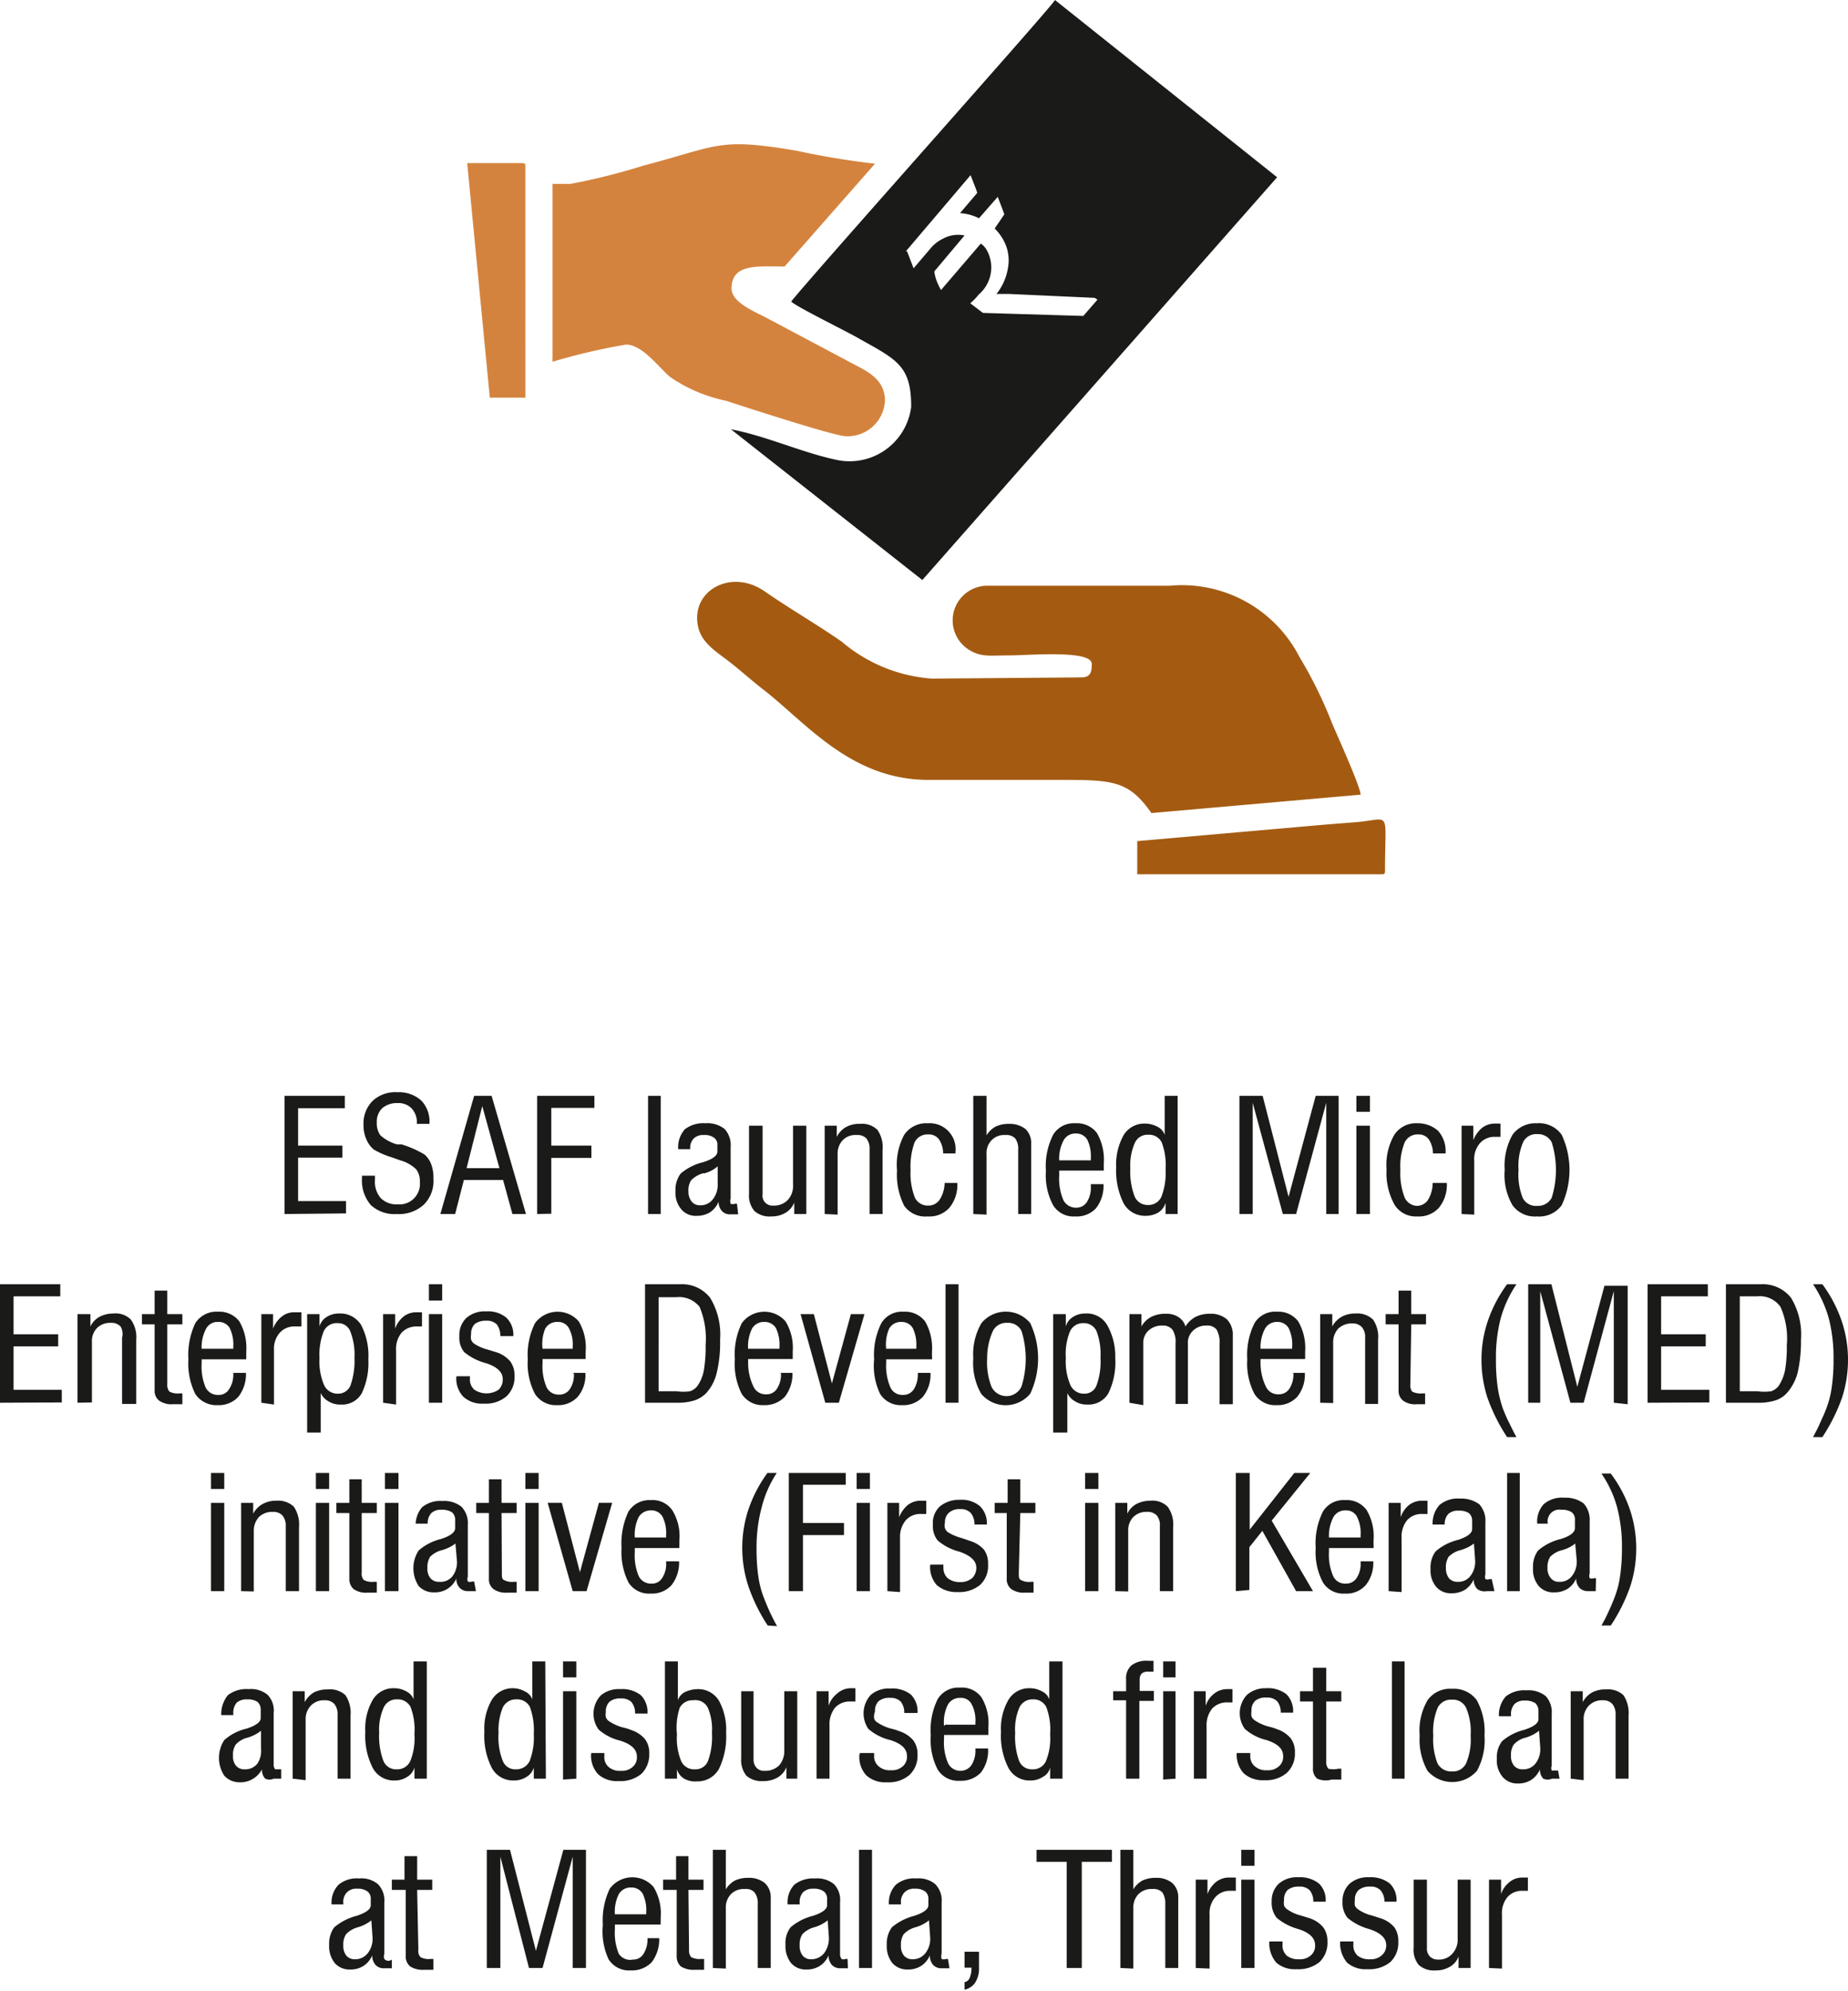 <svg xmlns="http://www.w3.org/2000/svg" viewBox="0 0 61.31 66.04"><defs><style>.cls-1,.cls-2{fill:#1a1a18;}.cls-2,.cls-3,.cls-4{fill-rule:evenodd;}.cls-3{fill:#d4833e;}.cls-4{fill:#a45b11;}</style></defs><g id="Layer_2" data-name="Layer 2"><g id="Layer_1-2" data-name="Layer 1"><path class="cls-1" d="M54.66,46.53V42.6h2V43H55.11v1.26h1.48v.4H55.11v1.44h1.6v.42Z"/><path class="cls-1" d="M57.26,46.53V42.6h1.16a1.19,1.19,0,0,1,1,.45,2.35,2.35,0,0,1,.33,1.39,4.69,4.69,0,0,1-.11,1.09,1.63,1.63,0,0,1-.36.68.88.88,0,0,1-.37.24,1.89,1.89,0,0,1-.62.08Zm.46-.38h.59a1.69,1.69,0,0,0,.45,0,.52.52,0,0,0,.25-.18,1.48,1.48,0,0,0,.21-.51,4.53,4.53,0,0,0,.06-.84,2.58,2.58,0,0,0-.21-1.27A.84.84,0,0,0,58.3,43h-.58Z"/><path class="cls-1" d="M60.46,47.67h-.31c.08-.15.16-.3.23-.46s.14-.3.2-.46a3.25,3.25,0,0,0,.19-.73,6.26,6.26,0,0,0,.06-.92,5.23,5.23,0,0,0-.16-1.38,3.92,3.92,0,0,0-.52-1.12h.31a4.47,4.47,0,0,1,.64,1.22,4,4,0,0,1,.21,1.3,4.09,4.09,0,0,1-.2,1.25A6.05,6.05,0,0,1,60.46,47.67Z"/><path class="cls-2" d="M30.05,8.34,32.2,5.81h0c.14.36.22.56.22.59l-.57.67a1.65,1.65,0,0,1,.63.17l.62-.71h0c.15.38.22.58.22.58L33,7.58a1.61,1.61,0,0,1,.38.58,1.38,1.38,0,0,1,.06.73,1.84,1.84,0,0,1-.38.86h0l.4,0,2.86.13.09.06v0l-.47.54-3.33-.1-.42-.32v0a2,2,0,0,0,.28-.29,1.18,1.18,0,0,0,.24-1.52.69.69,0,0,0-.17-.17L31.22,9.62a0,0,0,0,1,0,0C31,9.24,31,9,31,9l1-1.19h0a1.06,1.06,0,0,0-.72.11,1.21,1.21,0,0,0-.4.31l-.57.67,0,0-.22-.57M42.37,5.88,35,0c0,.11-8,9.06-8.75,10,.11.15,2,1.07,2.3,1.26,1.22.68,1.68.89,1.68,2.23a2.06,2.06,0,0,1-2.54,1.75c-1.14-.25-2.28-.78-3.44-1l6.35,5Z"/><path class="cls-3" d="M18.93,6.1h-.6V12a20.28,20.28,0,0,1,2.44-.57c.55,0,1.11.79,1.47,1.08a5.07,5.07,0,0,0,1.83.78c.6.19,3.61,1.18,4,1.18a1.24,1.24,0,0,0,1.29-1.18c0-.66-.51-.94-1-1.19l-2.88-1.53c-.38-.21-1.21-.52-1.21-1,0-.84.88-.73,1.76-.73l3-3.41A26.28,26.28,0,0,1,26.43,5c-2.61-.44-2.56-.17-5.07.49a21.59,21.59,0,0,1-2.43.61m-2.68,7.09h1.18V5.53c0-.09,0-.12-.13-.12H15.5Z"/><path class="cls-4" d="M30.92,22.51a5.18,5.18,0,0,1-3-1.23c-.85-.59-1.71-1.08-2.56-1.67-1.12-.77-2.49,0-2.19,1.22.13.51.61.8,1,1.1s.76.64,1.15.94c1.43,1.11,2.91,3,5.48,3,1.34,0,2.85,0,4.28,0,1.82,0,2.35,0,3.12,1.1l6.94-.61c0-.25-.79-2-.94-2.35a14.29,14.29,0,0,0-1.09-2.22,4.38,4.38,0,0,0-4.31-2.36h-6a1.15,1.15,0,0,0-.66,2.12c.42.26.7.19,1.34.19s2.74-.19,2.74.28c0,.2,0,.45-.34.45ZM45.82,29c.1,0,.13,0,.13-.12,0-2.06.22-1.71-.94-1.61L44,27.35l-6.27.55V29Z"/><path class="cls-1" d="M9.44,40.27V36.35h2v.41H9.89V38h1.47v.4H9.89v1.44h1.59v.41Z"/><path class="cls-1" d="M12,39h.44v.14a.82.82,0,0,0,.19.6.74.74,0,0,0,.57.21.68.68,0,0,0,.73-.74.66.66,0,0,0-.12-.42,1.22,1.22,0,0,0-.53-.3l-.28-.1a2.69,2.69,0,0,1-.6-.26.87.87,0,0,1-.25-.35,1.11,1.11,0,0,1-.09-.46,1.06,1.06,0,0,1,.3-.8,1.1,1.1,0,0,1,.82-.29,1.11,1.11,0,0,1,.79.27,1,1,0,0,1,.28.73v.05a.13.13,0,0,0,0,0h-.42v0a.69.69,0,0,0-.17-.51.61.61,0,0,0-.47-.18.75.75,0,0,0-.51.17.63.63,0,0,0-.18.47.69.69,0,0,0,.12.43,1.4,1.4,0,0,0,.55.3l.15,0a3.35,3.35,0,0,1,.77.34.83.83,0,0,1,.22.33,1.27,1.27,0,0,1,.07.46,1.11,1.11,0,0,1-.32.87,1.22,1.22,0,0,1-.9.31,1.14,1.14,0,0,1-.86-.3,1.25,1.25,0,0,1-.29-.9V39Z"/><path class="cls-1" d="M14.61,40.27l1.12-3.92h.58l1.14,3.92H17l-.31-1.13h-1.3l-.29,1.13Zm.87-1.52h1.09L16,36.69Z"/><path class="cls-1" d="M17.82,40.27V36.35h1.9v.4H18.29V38h1.33v.41H18.29v1.85Z"/><path class="cls-1" d="M21.5,40.27V36.35h.42v3.92Z"/><path class="cls-1" d="M24.49,40.28l-.14,0h-.11a.36.36,0,0,1-.29-.11.46.46,0,0,1-.11-.31.76.76,0,0,1-.28.35.81.81,0,0,1-.44.12.62.62,0,0,1-.52-.22.85.85,0,0,1-.19-.6.91.91,0,0,1,.17-.58,1.81,1.81,0,0,1,.75-.38h0c.32-.1.47-.22.47-.35V38a.28.28,0,0,0-.11-.26.51.51,0,0,0-.34-.09.44.44,0,0,0-.34.12.45.45,0,0,0-.11.35v0h-.4a.9.9,0,0,1,.22-.66,1,1,0,0,1,.68-.2.91.91,0,0,1,.64.19.79.79,0,0,1,.2.6v1.71a.27.27,0,0,0,0,.17.2.2,0,0,0,.14,0h.07Zm-.68-1.59a1.13,1.13,0,0,1-.44.23h-.05a.9.9,0,0,0-.39.23.61.61,0,0,0-.09.37.51.51,0,0,0,.11.34.34.34,0,0,0,.28.12.5.5,0,0,0,.42-.2.77.77,0,0,0,.16-.52Z"/><path class="cls-1" d="M26.35,40.27v-.38a.69.69,0,0,1-.29.34.89.89,0,0,1-.47.12.75.75,0,0,1-.56-.18.78.78,0,0,1-.18-.57V37.34h.45v2.27a.33.33,0,0,0,.36.38.62.62,0,0,0,.48-.19.69.69,0,0,0,.17-.51V37.34h.44v2.93Z"/><path class="cls-1" d="M27.36,40.27V37.34h.4v.37a.78.78,0,0,1,.3-.32.88.88,0,0,1,.47-.11.72.72,0,0,1,.58.2,1,1,0,0,1,.17.67v2.12h-.43V38.12a.53.53,0,0,0-.11-.36.4.4,0,0,0-.32-.11.58.58,0,0,0-.46.17.64.64,0,0,0-.17.47v2Z"/><path class="cls-1" d="M31.34,39.24h.42a1.2,1.2,0,0,1-.26.82.89.89,0,0,1-.72.29A.86.86,0,0,1,30,40a2.29,2.29,0,0,1-.24-1.18A2.09,2.09,0,0,1,30,37.64a.88.88,0,0,1,.78-.38.86.86,0,0,1,.92.94v.06h-.41a.85.85,0,0,0-.14-.47.42.42,0,0,0-.36-.16.47.47,0,0,0-.45.27,2.33,2.33,0,0,0-.13.9,2.23,2.23,0,0,0,.14.92.47.47,0,0,0,.45.27.44.44,0,0,0,.37-.19A1.07,1.07,0,0,0,31.34,39.24Z"/><path class="cls-1" d="M32.29,40.27V36.35h.44v1.31a.83.83,0,0,1,.3-.29,1,1,0,0,1,.44-.09.84.84,0,0,1,.55.17.63.63,0,0,1,.19.49v2.33h-.43V38.14a.58.58,0,0,0-.1-.38.41.41,0,0,0-.33-.11.57.57,0,0,0-.45.17.61.61,0,0,0-.17.47v2Z"/><path class="cls-1" d="M36.19,39.28h.42a1.2,1.2,0,0,1-.25.8.87.87,0,0,1-.69.27.79.79,0,0,1-.73-.37,2.1,2.1,0,0,1-.24-1.14,2.3,2.3,0,0,1,.24-1.2.8.8,0,0,1,.74-.38.83.83,0,0,1,.71.32,1.76,1.76,0,0,1,.23,1v.25H35.14V39a1.81,1.81,0,0,0,.14.81.46.46,0,0,0,.42.25.41.41,0,0,0,.36-.19.89.89,0,0,0,.13-.52Zm-1-.79h1v-.08a1.24,1.24,0,0,0-.12-.61.42.42,0,0,0-.37-.2.44.44,0,0,0-.41.22A1.29,1.29,0,0,0,35.14,38.49Z"/><path class="cls-1" d="M39.07,40.27h-.4V39.9a.58.58,0,0,1-.24.32.83.83,0,0,1-.43.11.81.81,0,0,1-.72-.41,2.44,2.44,0,0,1-.25-1.2,2,2,0,0,1,.25-1.07.8.8,0,0,1,.7-.38.89.89,0,0,1,.43.11.46.46,0,0,1,.23.27v-1.3h.43Zm-.4-1.48a2.12,2.12,0,0,0-.13-.9.47.47,0,0,0-.45-.25.46.46,0,0,0-.44.27,1.84,1.84,0,0,0-.15.85,2.29,2.29,0,0,0,.14.92.46.46,0,0,0,.43.29.47.47,0,0,0,.46-.27A2.2,2.2,0,0,0,38.67,38.79Z"/><path class="cls-1" d="M44,40.27V36.58l-1,3.69h-.44l-1-3.69v3.69h-.44V36.35h.77l.86,3.35.9-3.35h.76v3.92Z"/><path class="cls-1" d="M45,36.88v-.53h.45v.53Zm0,3.39V37.34h.45v2.93Z"/><path class="cls-1" d="M47.53,39.24H48a1.2,1.2,0,0,1-.26.82.89.89,0,0,1-.72.29.83.83,0,0,1-.75-.38A2.18,2.18,0,0,1,46,38.79a2,2,0,0,1,.26-1.15.86.86,0,0,1,.77-.38,1,1,0,0,1,.68.25,1,1,0,0,1,.25.69v.06h-.42a.85.85,0,0,0-.14-.47.41.41,0,0,0-.35-.16.47.47,0,0,0-.45.27,2.12,2.12,0,0,0-.14.9,2.23,2.23,0,0,0,.14.92A.47.47,0,0,0,47,40a.44.44,0,0,0,.37-.19A1.07,1.07,0,0,0,47.53,39.24Z"/><path class="cls-1" d="M48.49,40.27V37.34h.39v.48a1,1,0,0,1,.28-.4.68.68,0,0,1,.43-.15h.19v.44l-.08,0h-.09a.64.64,0,0,0-.51.21.8.8,0,0,0-.19.58v1.79Z"/><path class="cls-1" d="M49.92,38.81a2.11,2.11,0,0,1,.26-1.17.94.94,0,0,1,.81-.38.92.92,0,0,1,.82.38,2.76,2.76,0,0,1,0,2.34.92.92,0,0,1-.82.37.91.91,0,0,1-.81-.37A2,2,0,0,1,49.92,38.81Zm.46,0a2.09,2.09,0,0,0,.14.93A.49.49,0,0,0,51,40a.51.51,0,0,0,.48-.27,3.09,3.09,0,0,0,0-1.84.51.51,0,0,0-.48-.27.48.48,0,0,0-.47.27A2,2,0,0,0,50.38,38.81Z"/><path class="cls-1" d="M0,46.53V42.6H2V43H.45v1.26H1.93v.4H.45v1.44h1.6v.42Z"/><path class="cls-1" d="M2.57,46.53V43.59H3V44a.72.72,0,0,1,.3-.32,1,1,0,0,1,.47-.11.71.71,0,0,1,.57.2,1,1,0,0,1,.18.67v2.13H4.05V44.37A.49.49,0,0,0,4,44a.42.42,0,0,0-.33-.12.61.61,0,0,0-.45.17.62.62,0,0,0-.17.47v2Z"/><path class="cls-1" d="M5.55,45.92a.34.34,0,0,0,.07.24.59.59,0,0,0,.33.06h.1v.36H5.73a.71.71,0,0,1-.45-.12.41.41,0,0,1-.15-.35V43.93H4.71v-.34h.42v-.78h.42v.78h.5v.34h-.5Z"/><path class="cls-1" d="M7.74,45.54h.42a1.22,1.22,0,0,1-.25.79.88.88,0,0,1-.69.28.84.84,0,0,1-.74-.37,2.28,2.28,0,0,1-.23-1.15,2.47,2.47,0,0,1,.23-1.2.83.83,0,0,1,.75-.38.84.84,0,0,1,.71.32,1.76,1.76,0,0,1,.23,1V45s0,.07,0,.09H6.69v.13a1.81,1.81,0,0,0,.13.8.45.45,0,0,0,.43.25.39.39,0,0,0,.35-.19.86.86,0,0,0,.14-.51Zm-1-.8h1v-.08a1.24,1.24,0,0,0-.12-.61.42.42,0,0,0-.37-.2.43.43,0,0,0-.41.22A1.31,1.31,0,0,0,6.69,44.74Z"/><path class="cls-1" d="M8.67,46.53V43.59h.39v.48a.92.92,0,0,1,.29-.4.64.64,0,0,1,.43-.14H10V44l-.08,0H9.79a.64.64,0,0,0-.51.21.81.81,0,0,0-.19.58v1.8Z"/><path class="cls-1" d="M10.19,47.52V43.59h.41V44a.53.53,0,0,1,.23-.31.74.74,0,0,1,.42-.12.81.81,0,0,1,.73.38,2.2,2.2,0,0,1,.24,1.14A2.34,2.34,0,0,1,12,46.22a.75.75,0,0,1-.7.37.71.71,0,0,1-.39-.1.61.61,0,0,1-.27-.28v1.31Zm.41-2.47a2,2,0,0,0,.15.89.49.49,0,0,0,.46.29.44.44,0,0,0,.42-.28,2.46,2.46,0,0,0,.13-.91,2.11,2.11,0,0,0-.14-.88.43.43,0,0,0-.42-.27.47.47,0,0,0-.46.27A2.1,2.1,0,0,0,10.6,45.05Z"/><path class="cls-1" d="M12.71,46.53V43.59h.4v.48a.91.91,0,0,1,.28-.4.67.67,0,0,1,.43-.14H14V44l-.07,0h-.09a.67.67,0,0,0-.52.21.86.86,0,0,0-.18.58v1.8Z"/><path class="cls-1" d="M14.23,43.14V42.6h.44v.54Zm0,3.39V43.59h.44v2.94Z"/><path class="cls-1" d="M15.17,45.65h.42a.54.54,0,0,1,0,.08.45.45,0,0,0,.15.37.73.73,0,0,0,.8,0,.47.47,0,0,0,.14-.35c0-.23-.18-.41-.55-.53h0a1.9,1.9,0,0,1-.73-.37.76.76,0,0,1-.16-.53.78.78,0,0,1,.23-.6.92.92,0,0,1,.66-.22.94.94,0,0,1,.67.21.78.78,0,0,1,.23.61v0H16.6a.64.64,0,0,0-.12-.39.46.46,0,0,0-.35-.12.59.59,0,0,0-.38.11.45.45,0,0,0-.12.34.48.48,0,0,0,0,.18.31.31,0,0,0,.1.13,1.47,1.47,0,0,0,.46.2l.29.09a1,1,0,0,1,.45.3.78.78,0,0,1,.14.48.87.87,0,0,1-.27.68,1.07,1.07,0,0,1-.75.24.93.93,0,0,1-.68-.23.88.88,0,0,1-.23-.67Z"/><path class="cls-1" d="M19,45.54h.42a1.12,1.12,0,0,1-.25.79.88.88,0,0,1-.69.28.82.82,0,0,1-.73-.37,2.17,2.17,0,0,1-.24-1.15,2.35,2.35,0,0,1,.24-1.2.93.93,0,0,1,1.45-.06,1.69,1.69,0,0,1,.23,1v.25H18v.13a1.81,1.81,0,0,0,.13.8.44.44,0,0,0,.42.25.41.41,0,0,0,.36-.19.86.86,0,0,0,.13-.51Zm-1-.8h1v-.08a1.13,1.13,0,0,0-.13-.61.4.4,0,0,0-.37-.2.45.45,0,0,0-.41.22A1.32,1.32,0,0,0,18,44.74Z"/><path class="cls-1" d="M21.4,46.53V42.6h1.16a1.18,1.18,0,0,1,1,.45,2.35,2.35,0,0,1,.33,1.39,4.21,4.21,0,0,1-.11,1.09,1.52,1.52,0,0,1-.35.68,1,1,0,0,1-.38.24,1.87,1.87,0,0,1-.61.08Zm.45-.38h.6a1.61,1.61,0,0,0,.44,0,.52.52,0,0,0,.25-.18,1.31,1.31,0,0,0,.21-.51,4.53,4.53,0,0,0,.06-.84,2.73,2.73,0,0,0-.2-1.27.87.87,0,0,0-.78-.32h-.58Z"/><path class="cls-1" d="M25.86,45.54h.43a1.22,1.22,0,0,1-.25.79.92.92,0,0,1-.7.28.82.82,0,0,1-.73-.37,2.18,2.18,0,0,1-.23-1.15,2.36,2.36,0,0,1,.23-1.2.93.93,0,0,1,1.45-.06,1.68,1.68,0,0,1,.24,1c0,.07,0,.12,0,.16v.09H24.82v.13A1.81,1.81,0,0,0,25,46a.44.44,0,0,0,.42.25.4.4,0,0,0,.36-.19.86.86,0,0,0,.13-.51Zm-1-.8h1v-.08a1.24,1.24,0,0,0-.12-.61.43.43,0,0,0-.38-.2.45.45,0,0,0-.41.22A1.32,1.32,0,0,0,24.82,44.74Z"/><path class="cls-1" d="M27.38,46.53l-.82-2.94H27l.6,2.3.63-2.3h.45l-.85,2.94Z"/><path class="cls-1" d="M30.45,45.54h.42a1.17,1.17,0,0,1-.25.79.88.88,0,0,1-.69.28.81.81,0,0,1-.73-.37A2.17,2.17,0,0,1,29,45.09a2.35,2.35,0,0,1,.24-1.2.8.8,0,0,1,.74-.38.84.84,0,0,1,.71.32,1.76,1.76,0,0,1,.23,1V45a.25.25,0,0,1,0,.09H29.4v.13a1.79,1.79,0,0,0,.14.8.43.43,0,0,0,.42.25.41.41,0,0,0,.36-.19.94.94,0,0,0,.13-.51Zm-1.05-.8h1v-.08a1.24,1.24,0,0,0-.12-.61.42.42,0,0,0-.37-.2.44.44,0,0,0-.41.22A1.31,1.31,0,0,0,29.4,44.74Z"/><path class="cls-1" d="M31.37,46.53V42.6h.43v3.93Z"/><path class="cls-1" d="M32.29,45.06a2.06,2.06,0,0,1,.27-1.17,1.05,1.05,0,0,1,1.62,0,2.76,2.76,0,0,1,0,2.34,1.06,1.06,0,0,1-1.63,0A2.06,2.06,0,0,1,32.29,45.06Zm.46,0a2.25,2.25,0,0,0,.14.93.55.55,0,0,0,1,0,3.09,3.09,0,0,0,0-1.84.49.49,0,0,0-.47-.27.5.5,0,0,0-.48.27A2.19,2.19,0,0,0,32.75,45.06Z"/><path class="cls-1" d="M34.94,47.52V43.59h.42V44a.53.53,0,0,1,.23-.31.74.74,0,0,1,.42-.12.78.78,0,0,1,.72.38A2.1,2.1,0,0,1,37,45.05a2.34,2.34,0,0,1-.23,1.17.76.76,0,0,1-.7.37.71.71,0,0,1-.39-.1.61.61,0,0,1-.27-.28v1.31Zm.42-2.47a2,2,0,0,0,.15.89.49.49,0,0,0,.46.29.42.42,0,0,0,.41-.28,2.27,2.27,0,0,0,.13-.91,2.14,2.14,0,0,0-.13-.88.45.45,0,0,0-.43-.27.47.47,0,0,0-.45.27A2,2,0,0,0,35.36,45.05Z"/><path class="cls-1" d="M37.47,46.53V43.59h.4V44a.78.78,0,0,1,.33-.32,1,1,0,0,1,.47-.1.71.71,0,0,1,.43.11.56.56,0,0,1,.23.31.87.87,0,0,1,.34-.32,1,1,0,0,1,.46-.1.81.81,0,0,1,.57.18.72.72,0,0,1,.2.54v2.28h-.44v-2a.85.85,0,0,0-.1-.48.39.39,0,0,0-.33-.13.61.61,0,0,0-.45.17.54.54,0,0,0-.17.43v2H39v-2a.76.76,0,0,0-.1-.46.4.4,0,0,0-.34-.14.65.65,0,0,0-.45.16.54.54,0,0,0-.18.42v2.06Z"/><path class="cls-1" d="M42.87,45.54h.42a1.17,1.17,0,0,1-.25.79.88.88,0,0,1-.69.28.81.81,0,0,1-.73-.37,2.17,2.17,0,0,1-.24-1.15,2.35,2.35,0,0,1,.24-1.2.8.8,0,0,1,.74-.38.83.83,0,0,1,.71.32,1.76,1.76,0,0,1,.23,1v.25H41.82v.13A1.79,1.79,0,0,0,42,46a.44.44,0,0,0,.42.25.41.41,0,0,0,.36-.19.86.86,0,0,0,.13-.51Zm-1-.8h1v-.08a1.24,1.24,0,0,0-.12-.61.42.42,0,0,0-.37-.2.45.45,0,0,0-.41.22A1.31,1.31,0,0,0,41.82,44.74Z"/><path class="cls-1" d="M43.8,46.53V43.59h.4V44a.8.8,0,0,1,.31-.32.92.92,0,0,1,.46-.11.75.75,0,0,1,.58.2,1,1,0,0,1,.17.67v2.13h-.43V44.37a.49.49,0,0,0-.11-.35.41.41,0,0,0-.32-.12.64.64,0,0,0-.46.17.66.66,0,0,0-.17.47v2Z"/><path class="cls-1" d="M46.79,45.92a.35.35,0,0,0,.06.24.61.61,0,0,0,.34.06h.09v.36H47a.67.67,0,0,1-.45-.12.41.41,0,0,1-.15-.35V43.93h-.43v-.34h.43v-.78h.42v.78h.49v.34h-.49Z"/><path class="cls-1" d="M50,47.67a6.05,6.05,0,0,1-.65-1.3,4.09,4.09,0,0,1-.2-1.25,4,4,0,0,1,.21-1.3A4.47,4.47,0,0,1,50,42.6h.31a3.92,3.92,0,0,0-.52,1.12,5.23,5.23,0,0,0-.16,1.38,6.22,6.22,0,0,0,.06.93,3.79,3.79,0,0,0,.18.72c.06.15.12.29.2.45s.15.31.24.47Z"/><path class="cls-1" d="M53.54,46.53v-3.7l-1,3.7H52.1l-1-3.7v3.7H50.7V42.6h.77L52.33,46l.9-3.35H54v3.93Z"/><path class="cls-1" d="M7,49.39v-.53h.44v.53Zm0,3.39V49.85h.44v2.93Z"/><path class="cls-1" d="M8,52.78V49.85h.4v.36a.8.8,0,0,1,.31-.32.92.92,0,0,1,.46-.11.75.75,0,0,1,.58.2,1.07,1.07,0,0,1,.17.68v2.12H9.48V50.62a.51.51,0,0,0-.11-.35.41.41,0,0,0-.32-.12.64.64,0,0,0-.46.17.68.68,0,0,0-.17.47v2Z"/><path class="cls-1" d="M10.48,49.39v-.53h.44v.53Zm0,3.39V49.85h.44v2.93Z"/><path class="cls-1" d="M12,52.17a.31.31,0,0,0,.07.24.59.59,0,0,0,.33.06h.1v.36h-.31a.72.72,0,0,1-.46-.12.44.44,0,0,1-.14-.35V50.19h-.43v-.34h.43v-.78H12v.78h.5v.34H12Z"/><path class="cls-1" d="M12.77,49.39v-.53h.45v.53Zm0,3.39V49.85h.45v2.93Z"/><path class="cls-1" d="M15.79,52.78l-.14,0h-.11a.38.38,0,0,1-.29-.11.43.43,0,0,1-.11-.31.75.75,0,0,1-.29.34.78.78,0,0,1-.44.12.67.67,0,0,1-.52-.21,1.08,1.08,0,0,1,0-1.18,1.76,1.76,0,0,1,.74-.38h0c.31-.1.47-.22.47-.36v-.27a.32.32,0,0,0-.11-.26.61.61,0,0,0-.34-.08.46.46,0,0,0-.34.11.48.48,0,0,0-.12.35v0h-.4A.9.9,0,0,1,14,50a.94.94,0,0,1,.68-.21.91.91,0,0,1,.63.19.78.78,0,0,1,.21.6v1.72a.24.24,0,0,0,0,.16.18.18,0,0,0,.14,0h.07Zm-.68-1.58a1.31,1.31,0,0,1-.45.22l0,0a.84.84,0,0,0-.39.22.65.65,0,0,0-.09.37.49.49,0,0,0,.1.34.36.36,0,0,0,.29.12A.51.51,0,0,0,15,52.3a.77.77,0,0,0,.16-.52Z"/><path class="cls-1" d="M16.65,52.17c0,.13,0,.21.07.24a.55.55,0,0,0,.33.06h.09v.36h-.32a.71.71,0,0,1-.45-.12.41.41,0,0,1-.15-.35V50.19h-.42v-.34h.42v-.78h.42v.78h.5v.34h-.5Z"/><path class="cls-1" d="M17.43,49.39v-.53h.44v.53Zm0,3.39V49.85h.44v2.93Z"/><path class="cls-1" d="M19,52.78l-.83-2.93h.47l.6,2.3.63-2.3h.44l-.85,2.93Z"/><path class="cls-1" d="M22.1,51.79h.43a1.22,1.22,0,0,1-.25.79.88.88,0,0,1-.7.28.8.8,0,0,1-.73-.37,2.26,2.26,0,0,1-.23-1.14,2.49,2.49,0,0,1,.23-1.21.82.82,0,0,1,.74-.38.8.8,0,0,1,.71.33,1.63,1.63,0,0,1,.24,1v.16a.38.38,0,0,0,0,.1H21.06v.13a1.78,1.78,0,0,0,.13.8.45.45,0,0,0,.43.25.39.39,0,0,0,.35-.19.84.84,0,0,0,.13-.51Zm-1-.79h1v-.08a1.22,1.22,0,0,0-.12-.61.42.42,0,0,0-.38-.21.47.47,0,0,0-.41.22A1.34,1.34,0,0,0,21.06,51Z"/><path class="cls-1" d="M25.47,53.92a5.76,5.76,0,0,1-.64-1.3,4.07,4.07,0,0,1,0-2.55,4.52,4.52,0,0,1,.63-1.21h.31A3.66,3.66,0,0,0,25.27,50a5.1,5.1,0,0,0-.17,1.38,6.17,6.17,0,0,0,.06.92,3.17,3.17,0,0,0,.19.72c.06.15.12.3.19.45s.15.31.24.47Z"/><path class="cls-1" d="M26.17,52.78V48.86h1.89v.39H26.64v1.27H28v.4H26.64v1.86Z"/><path class="cls-1" d="M28.42,49.39v-.53h.44v.53Zm0,3.39V49.85h.44v2.93Z"/><path class="cls-1" d="M29.44,52.78V49.85h.39v.48a1,1,0,0,1,.29-.41.69.69,0,0,1,.43-.14h.18v.44l-.08,0h-.09a.64.64,0,0,0-.51.21.86.86,0,0,0-.19.58v1.8Z"/><path class="cls-1" d="M30.88,51.9h.42a.34.34,0,0,0,0,.09.46.46,0,0,0,.14.36.66.66,0,0,0,.42.13.61.61,0,0,0,.39-.13.47.47,0,0,0,.14-.35c0-.23-.19-.4-.56-.53h0a1.78,1.78,0,0,1-.72-.37.76.76,0,0,1-.16-.53.75.75,0,0,1,.23-.6,1,1,0,0,1,.66-.22.94.94,0,0,1,.67.21.79.79,0,0,1,.23.61v0h-.41a.58.58,0,0,0-.13-.39.44.44,0,0,0-.34-.12.52.52,0,0,0-.38.12.42.42,0,0,0-.13.33.34.34,0,0,0,0,.18.3.3,0,0,0,.09.13,1.69,1.69,0,0,0,.47.2l.29.1a1,1,0,0,1,.45.29.78.78,0,0,1,.13.48.86.86,0,0,1-.26.68,1.09,1.09,0,0,1-.75.24,1,1,0,0,1-.69-.23.9.9,0,0,1-.22-.67Z"/><path class="cls-1" d="M33.8,52.17c0,.13,0,.21.07.24a.55.55,0,0,0,.33.06h.09v.36H34a.71.71,0,0,1-.45-.12.41.41,0,0,1-.15-.35V50.19H33v-.34h.43v-.78h.42v.78h.5v.34h-.5Z"/><path class="cls-1" d="M36,49.39v-.53h.44v.53Zm0,3.39V49.85h.44v2.93Z"/><path class="cls-1" d="M37,52.78V49.85h.4v.36a.72.72,0,0,1,.3-.32,1,1,0,0,1,.47-.11.71.71,0,0,1,.57.2,1,1,0,0,1,.18.68v2.12h-.44V50.62a.5.5,0,0,0-.1-.35.42.42,0,0,0-.33-.12.61.61,0,0,0-.45.17.63.63,0,0,0-.17.47v2Z"/><path class="cls-1" d="M41,52.78V48.86h.46v1.88l1.48-1.88h.53l-1.28,1.58,1.37,2.34H43l-1.12-2-.43.54v1.42Z"/><path class="cls-1" d="M45.14,51.79h.42a1.17,1.17,0,0,1-.25.79.85.85,0,0,1-.69.28.79.79,0,0,1-.73-.37,2.15,2.15,0,0,1-.24-1.14,2.36,2.36,0,0,1,.24-1.21.8.8,0,0,1,.74-.38.81.81,0,0,1,.71.33,1.71,1.71,0,0,1,.23,1v.16a.31.31,0,0,1,0,.1H44.09v.13a1.76,1.76,0,0,0,.14.8.43.43,0,0,0,.42.25.41.41,0,0,0,.36-.19.84.84,0,0,0,.13-.51Zm-1-.79h1v-.08a1.22,1.22,0,0,0-.12-.61.4.4,0,0,0-.37-.21.45.45,0,0,0-.41.22A1.33,1.33,0,0,0,44.09,51Z"/><path class="cls-1" d="M46.07,52.78V49.85h.4v.48a.86.86,0,0,1,.28-.41.71.71,0,0,1,.43-.14h.18v.44l-.08,0h-.09a.64.64,0,0,0-.51.21.86.86,0,0,0-.18.58v1.8Z"/><path class="cls-1" d="M49.58,52.78l-.14,0h-.11A.4.4,0,0,1,49,52.7a.48.48,0,0,1-.11-.31.79.79,0,0,1-.28.34.84.84,0,0,1-.45.12.64.64,0,0,1-.51-.21.85.85,0,0,1-.19-.6.89.89,0,0,1,.17-.58,1.76,1.76,0,0,1,.74-.38h0c.31-.1.47-.22.47-.36v-.27a.32.32,0,0,0-.11-.26.58.58,0,0,0-.34-.08.46.46,0,0,0-.34.11.48.48,0,0,0-.12.35v0h-.4a.9.9,0,0,1,.23-.65.94.94,0,0,1,.68-.21,1,1,0,0,1,.64.19.82.82,0,0,1,.2.6v1.72a.24.24,0,0,0,0,.16.18.18,0,0,0,.14,0h.07ZM48.9,51.2a1.31,1.31,0,0,1-.45.22l0,0a.84.84,0,0,0-.39.22.65.65,0,0,0-.09.37.55.55,0,0,0,.1.34.37.37,0,0,0,.29.12.5.5,0,0,0,.42-.19.77.77,0,0,0,.16-.52Z"/><path class="cls-1" d="M50,52.78V48.86h.42v3.92Z"/><path class="cls-1" d="M52.94,52.78l-.14,0h-.11a.4.4,0,0,1-.29-.11.48.48,0,0,1-.11-.31.73.73,0,0,1-.28.34.81.81,0,0,1-.44.12.64.64,0,0,1-.52-.21.85.85,0,0,1-.19-.6.89.89,0,0,1,.17-.58,1.81,1.81,0,0,1,.75-.38h0c.32-.1.47-.22.47-.36v-.27a.29.29,0,0,0-.11-.26.58.58,0,0,0-.34-.08.39.39,0,0,0-.45.46v0H51a.85.85,0,0,1,.22-.65.94.94,0,0,1,.68-.21,1,1,0,0,1,.64.19.82.82,0,0,1,.2.6v1.72a.24.24,0,0,0,0,.16.2.2,0,0,0,.14,0h.07Zm-.68-1.58a1.15,1.15,0,0,1-.44.22l0,0a.84.84,0,0,0-.39.22.65.65,0,0,0-.09.37.5.5,0,0,0,.11.34.34.34,0,0,0,.28.12.5.5,0,0,0,.42-.19.77.77,0,0,0,.16-.52Z"/><path class="cls-1" d="M53.44,53.92h-.31a4.78,4.78,0,0,0,.23-.45c.07-.15.14-.31.2-.47a3.12,3.12,0,0,0,.19-.73,6.12,6.12,0,0,0,.06-.91A5.13,5.13,0,0,0,53.65,50a3.68,3.68,0,0,0-.52-1.12h.31a4.28,4.28,0,0,1,.64,1.21,4.07,4.07,0,0,1,0,2.55A5.83,5.83,0,0,1,53.44,53.92Z"/><path class="cls-1" d="M9.33,59l-.13,0H9.08A.34.34,0,0,1,8.8,59a.42.42,0,0,1-.11-.31A.77.77,0,0,1,8.4,59a.78.78,0,0,1-.44.12.68.68,0,0,1-.52-.22,1.08,1.08,0,0,1,0-1.18,1.69,1.69,0,0,1,.74-.38h0c.31-.1.47-.22.47-.35v-.27a.34.34,0,0,0-.11-.27.61.61,0,0,0-.34-.08.51.51,0,0,0-.35.11.53.53,0,0,0-.11.36v.05h-.4a1,1,0,0,1,.22-.66,1,1,0,0,1,.69-.2.86.86,0,0,1,.63.19.75.75,0,0,1,.2.6v1.71a.22.22,0,0,0,.05.16s.07,0,.14,0h.06Zm-.67-1.59a1.28,1.28,0,0,1-.45.23h0a.77.77,0,0,0-.39.23.61.61,0,0,0-.09.37.48.48,0,0,0,.1.33.36.36,0,0,0,.29.12.51.51,0,0,0,.42-.19A.77.77,0,0,0,8.66,58Z"/><path class="cls-1" d="M9.71,59V56.1h.4v.36a.85.85,0,0,1,.3-.32,1,1,0,0,1,.47-.1.75.75,0,0,1,.58.19,1.07,1.07,0,0,1,.17.68V59H11.2V56.88a.53.53,0,0,0-.11-.36.41.41,0,0,0-.32-.12.59.59,0,0,0-.46.18.64.64,0,0,0-.17.47v2Z"/><path class="cls-1" d="M14.16,59h-.41v-.37a.53.53,0,0,1-.24.31.74.74,0,0,1-.42.12.79.79,0,0,1-.72-.41,2.35,2.35,0,0,1-.25-1.21,1.89,1.89,0,0,1,.25-1.06.79.79,0,0,1,.69-.38.83.83,0,0,1,.43.11.47.47,0,0,1,.23.26V55.11h.44Zm-.41-1.49a2.1,2.1,0,0,0-.13-.89.47.47,0,0,0-.45-.25.46.46,0,0,0-.44.27,1.8,1.8,0,0,0-.15.84,2.31,2.31,0,0,0,.14.93.45.45,0,0,0,.44.28.47.47,0,0,0,.45-.27A2,2,0,0,0,13.75,57.54Z"/><path class="cls-1" d="M18.11,59h-.4v-.37a.53.53,0,0,1-.24.31.77.77,0,0,1-.43.12.8.8,0,0,1-.72-.41,2.35,2.35,0,0,1-.25-1.21,1.89,1.89,0,0,1,.25-1.06A.8.8,0,0,1,17,56a.82.82,0,0,1,.42.11.46.46,0,0,1,.24.26V55.11h.43Zm-.4-1.49a2.27,2.27,0,0,0-.13-.89.47.47,0,0,0-.45-.25.48.48,0,0,0-.45.27,2,2,0,0,0-.14.84,2.15,2.15,0,0,0,.14.93.44.44,0,0,0,.43.28.49.49,0,0,0,.46-.27A2.17,2.17,0,0,0,17.71,57.54Z"/><path class="cls-1" d="M18.68,55.64v-.53h.44v.53Zm0,3.39V56.1h.44V59Z"/><path class="cls-1" d="M19.62,58.15h.43v.1a.43.43,0,0,0,.14.36.56.56,0,0,0,.41.13.53.53,0,0,0,.39-.13.41.41,0,0,0,.14-.34c0-.24-.18-.41-.55-.53h0a1.66,1.66,0,0,1-.72-.37.89.89,0,0,1,.07-1.13.92.92,0,0,1,.65-.21,1,1,0,0,1,.68.2.79.79,0,0,1,.22.61v0h-.41a.57.57,0,0,0-.12-.38.46.46,0,0,0-.35-.12.54.54,0,0,0-.38.11.44.44,0,0,0-.12.34.47.47,0,0,0,0,.17.27.27,0,0,0,.1.13,1.54,1.54,0,0,0,.46.21,1.7,1.7,0,0,1,.29.09,1,1,0,0,1,.45.3.75.75,0,0,1,.14.47.9.9,0,0,1-.26.68,1.1,1.1,0,0,1-.76.24.93.93,0,0,1-.68-.23.91.91,0,0,1-.23-.67Z"/><path class="cls-1" d="M22.06,59V55.11h.43V56.4a.46.46,0,0,1,.23-.27,1,1,0,0,1,.43-.1.8.8,0,0,1,.7.38,2,2,0,0,1,.24,1.06,2.47,2.47,0,0,1-.24,1.21.81.81,0,0,1-.72.41A.75.75,0,0,1,22.7,59a.53.53,0,0,1-.24-.31V59Zm.4-1.49a2,2,0,0,0,.14.91.47.47,0,0,0,.46.27.44.44,0,0,0,.43-.28,2.35,2.35,0,0,0,.13-.93,1.82,1.82,0,0,0-.14-.84A.46.46,0,0,0,23,56.4a.47.47,0,0,0-.45.25A2.1,2.1,0,0,0,22.46,57.54Z"/><path class="cls-1" d="M26.09,59v-.38a.69.69,0,0,1-.29.34.92.92,0,0,1-.48.12.77.77,0,0,1-.56-.18.84.84,0,0,1-.17-.58V56.1H25v2.26a.4.4,0,0,0,.1.28.33.33,0,0,0,.26.1.66.66,0,0,0,.49-.18.73.73,0,0,0,.17-.51V56.1h.43V59Z"/><path class="cls-1" d="M27.09,59V56.1h.4v.48a.85.85,0,0,1,.28-.4A.68.68,0,0,1,28.2,56h.18v.44l-.07,0h-.09a.66.66,0,0,0-.52.21.89.89,0,0,0-.18.59V59Z"/><path class="cls-1" d="M28.53,58.15H29v0s0,.06,0,.08a.43.43,0,0,0,.15.36.56.56,0,0,0,.41.13.53.53,0,0,0,.39-.13.41.41,0,0,0,.14-.34c0-.24-.18-.41-.55-.53h0a1.71,1.71,0,0,1-.73-.37.91.91,0,0,1,.08-1.13.92.92,0,0,1,.65-.21,1,1,0,0,1,.68.2.79.79,0,0,1,.22.61v0H30a.57.57,0,0,0-.12-.38.46.46,0,0,0-.35-.12.54.54,0,0,0-.38.11.44.44,0,0,0-.12.34A.47.47,0,0,0,29,57a.22.22,0,0,0,.1.13,1.54,1.54,0,0,0,.46.21,1.7,1.7,0,0,1,.29.09,1,1,0,0,1,.45.3.75.75,0,0,1,.14.47.87.87,0,0,1-.27.68,1.06,1.06,0,0,1-.75.24.93.93,0,0,1-.68-.23.91.91,0,0,1-.23-.67Z"/><path class="cls-1" d="M32.36,58h.42a1.19,1.19,0,0,1-.24.8.91.91,0,0,1-.7.27.8.8,0,0,1-.73-.37,2.14,2.14,0,0,1-.23-1.14,2.31,2.31,0,0,1,.23-1.2.8.8,0,0,1,.74-.38.8.8,0,0,1,.71.32,1.66,1.66,0,0,1,.23,1v.25H31.32v.13a1.75,1.75,0,0,0,.13.8.45.45,0,0,0,.42.26.44.44,0,0,0,.36-.19.89.89,0,0,0,.13-.52Zm-1-.79h1v-.08a1.13,1.13,0,0,0-.13-.61.39.39,0,0,0-.37-.2.45.45,0,0,0-.41.22A1.3,1.3,0,0,0,31.32,57.25Z"/><path class="cls-1" d="M35.25,59h-.41v-.37a.46.46,0,0,1-.24.31.74.74,0,0,1-.42.12.79.79,0,0,1-.72-.41,2.35,2.35,0,0,1-.25-1.21,1.89,1.89,0,0,1,.25-1.06.79.79,0,0,1,.69-.38.83.83,0,0,1,.43.11.44.44,0,0,1,.23.26V55.11h.44Zm-.41-1.49a2.1,2.1,0,0,0-.13-.89.47.47,0,0,0-.45-.25.47.47,0,0,0-.44.27,1.82,1.82,0,0,0-.14.84,2.35,2.35,0,0,0,.13.93.45.45,0,0,0,.44.28.47.47,0,0,0,.45-.27A2,2,0,0,0,34.84,57.54Z"/><path class="cls-1" d="M37.36,59v-2.6h-.43V56.1h.43v-.4a.56.56,0,0,1,.18-.46.82.82,0,0,1,.55-.15h.08l.1,0v.36h-.17a.32.32,0,0,0-.22.06.28.28,0,0,0-.07.2v.38h.47v.33H37.8V59Z"/><path class="cls-1" d="M38.59,55.64v-.53H39v.53Zm0,3.39V56.1H39V59Z"/><path class="cls-1" d="M39.61,59V56.1H40v.48a.85.85,0,0,1,.28-.4.68.68,0,0,1,.43-.15h.18v.44l-.07,0h-.09a.67.67,0,0,0-.52.21.89.89,0,0,0-.18.59V59Z"/><path class="cls-1" d="M41.05,58.15h.43v0s0,.06,0,.08a.43.43,0,0,0,.15.36.56.56,0,0,0,.41.13.53.53,0,0,0,.39-.13.41.41,0,0,0,.14-.34c0-.24-.18-.41-.55-.53h0a1.66,1.66,0,0,1-.72-.37.89.89,0,0,1,.07-1.13A.92.92,0,0,1,42,56a1,1,0,0,1,.68.2.79.79,0,0,1,.22.61v0h-.41a.57.57,0,0,0-.12-.38.46.46,0,0,0-.35-.12.54.54,0,0,0-.38.11.44.44,0,0,0-.12.34.47.47,0,0,0,0,.17.27.27,0,0,0,.1.13,1.54,1.54,0,0,0,.46.21,1.7,1.7,0,0,1,.29.09,1,1,0,0,1,.45.3.75.75,0,0,1,.14.47.87.87,0,0,1-.27.68,1.06,1.06,0,0,1-.75.24.93.93,0,0,1-.68-.23.91.91,0,0,1-.23-.67Z"/><path class="cls-1" d="M44,58.43a.34.34,0,0,0,.07.24.74.74,0,0,0,.33,0h.1v.36h-.32A.71.71,0,0,1,43.7,59a.42.42,0,0,1-.14-.35V56.44h-.43V56.1h.43v-.78H44v.78h.5v.34H44Z"/><path class="cls-1" d="M46.18,59V55.11h.42V59Z"/><path class="cls-1" d="M47.1,57.57a2,2,0,0,1,.26-1.17.91.91,0,0,1,.81-.38.94.94,0,0,1,.82.37,2.15,2.15,0,0,1,.26,1.18A2.11,2.11,0,0,1,49,58.74a1.09,1.09,0,0,1-1.64,0A2.12,2.12,0,0,1,47.1,57.57Zm.45,0a2.19,2.19,0,0,0,.14.92.51.51,0,0,0,.48.27.48.48,0,0,0,.47-.27,2,2,0,0,0,.15-.92,2,2,0,0,0-.15-.92.48.48,0,0,0-.47-.27.49.49,0,0,0-.47.26A2.06,2.06,0,0,0,47.55,57.57Z"/><path class="cls-1" d="M51.74,59l-.14,0h-.11A.36.36,0,0,1,51.2,59a.42.42,0,0,1-.11-.31.77.77,0,0,1-.29.35.78.78,0,0,1-.44.12.64.64,0,0,1-.51-.22.85.85,0,0,1-.19-.6.89.89,0,0,1,.17-.58,1.76,1.76,0,0,1,.74-.38h0c.31-.1.47-.22.47-.35v-.27a.34.34,0,0,0-.11-.27.61.61,0,0,0-.34-.08.46.46,0,0,0-.34.11.49.49,0,0,0-.12.36v.05h-.4a.91.91,0,0,1,.23-.66,1,1,0,0,1,.68-.2.91.91,0,0,1,.64.19.79.79,0,0,1,.2.6v1.71a.22.22,0,0,0,0,.16s.07,0,.14,0h.07Zm-.68-1.59a1.28,1.28,0,0,1-.45.23h0a.77.77,0,0,0-.39.23.61.61,0,0,0-.09.37.48.48,0,0,0,.1.33.36.36,0,0,0,.29.12.51.51,0,0,0,.42-.19.77.77,0,0,0,.16-.52Z"/><path class="cls-1" d="M52.11,59V56.1h.4v.36a.8.8,0,0,1,.31-.32.92.92,0,0,1,.46-.1.75.75,0,0,1,.58.19,1.07,1.07,0,0,1,.17.68V59H53.6V56.88a.53.53,0,0,0-.11-.36.41.41,0,0,0-.32-.12.6.6,0,0,0-.46.18.64.64,0,0,0-.17.47v2Z"/><path class="cls-1" d="M13,65.29l-.14,0h-.11a.38.38,0,0,1-.29-.11.46.46,0,0,1-.11-.32.77.77,0,0,1-.29.35.78.78,0,0,1-.44.12.65.65,0,0,1-.52-.22.9.9,0,0,1-.18-.6.91.91,0,0,1,.17-.58,1.88,1.88,0,0,1,.74-.38h0c.31-.1.47-.22.47-.35V63a.3.3,0,0,0-.11-.26.53.53,0,0,0-.34-.09.43.43,0,0,0-.34.12.45.45,0,0,0-.12.35v.05H11a.86.86,0,0,1,.23-.65.94.94,0,0,1,.68-.21.86.86,0,0,1,.63.19.77.77,0,0,1,.21.6v1.71a.27.27,0,0,0,0,.17A.18.18,0,0,0,13,65H13Zm-.68-1.59a1.28,1.28,0,0,1-.45.23h0a.84.84,0,0,0-.39.23.63.63,0,0,0-.09.37.51.51,0,0,0,.1.34.36.36,0,0,0,.29.12.52.52,0,0,0,.42-.2.77.77,0,0,0,.16-.52Z"/><path class="cls-1" d="M13.88,64.68a.3.3,0,0,0,.07.24.57.57,0,0,0,.33.06h.1v.36h-.32a.78.78,0,0,1-.45-.11.43.43,0,0,1-.15-.35V62.69H13v-.34h.42v-.78h.42v.78h.5v.34h-.5Z"/><path class="cls-1" d="M19,65.28V61.59l-1,3.69h-.45l-.95-3.69v3.69h-.45V61.36h.77l.86,3.35.91-3.35h.75v3.92Z"/><path class="cls-1" d="M21.44,64.29h.43a1.25,1.25,0,0,1-.25.8.91.91,0,0,1-.7.27.8.8,0,0,1-.73-.37A2.21,2.21,0,0,1,20,63.85a2.42,2.42,0,0,1,.23-1.2.93.93,0,0,1,1.45-.06,1.68,1.68,0,0,1,.24,1v.16a.28.28,0,0,0,0,.09H20.4V64a1.83,1.83,0,0,0,.13.81A.45.45,0,0,0,21,65a.39.39,0,0,0,.35-.19.89.89,0,0,0,.13-.52Zm-1-.79h1v-.08a1.24,1.24,0,0,0-.12-.61.43.43,0,0,0-.38-.2.45.45,0,0,0-.41.22A1.3,1.3,0,0,0,20.4,63.5Z"/><path class="cls-1" d="M22.86,64.68a.34.34,0,0,0,.07.24.59.59,0,0,0,.33.06h.1v.36h-.31a.8.8,0,0,1-.46-.11.45.45,0,0,1-.14-.35V62.69H22v-.34h.43v-.78h.41v.78h.5v.34h-.5Z"/><path class="cls-1" d="M23.65,65.28V61.36h.43v1.31a.83.83,0,0,1,.3-.29,1,1,0,0,1,.44-.09.82.82,0,0,1,.55.17.63.63,0,0,1,.2.49v2.33h-.43V63.15a.57.57,0,0,0-.11-.38.38.38,0,0,0-.32-.11.6.6,0,0,0-.46.17.64.64,0,0,0-.17.47v2Z"/><path class="cls-1" d="M28.13,65.29l-.14,0h-.11a.38.38,0,0,1-.28-.11.46.46,0,0,1-.11-.32.77.77,0,0,1-.29.35.78.78,0,0,1-.44.12.63.63,0,0,1-.52-.22.9.9,0,0,1-.18-.6.85.85,0,0,1,.17-.58,1.81,1.81,0,0,1,.74-.38h0c.31-.1.47-.22.47-.35V63a.3.3,0,0,0-.11-.26.54.54,0,0,0-.35-.09.45.45,0,0,0-.34.12.49.49,0,0,0-.11.35v.05h-.4a.86.86,0,0,1,.22-.65,1,1,0,0,1,.68-.21.89.89,0,0,1,.64.19.76.76,0,0,1,.2.6v1.71a.26.26,0,0,0,.05.17.16.16,0,0,0,.13,0h.07Zm-.67-1.59a1.28,1.28,0,0,1-.45.23h0a.84.84,0,0,0-.39.23.63.63,0,0,0-.09.37.51.51,0,0,0,.1.34.35.35,0,0,0,.28.12.54.54,0,0,0,.43-.2.83.83,0,0,0,.16-.52Z"/><path class="cls-1" d="M28.5,65.28V61.36h.43v3.92Z"/><path class="cls-1" d="M31.5,65.29l-.14,0h-.11a.38.38,0,0,1-.29-.11.46.46,0,0,1-.11-.32.77.77,0,0,1-.29.35.78.78,0,0,1-.44.12.65.65,0,0,1-.52-.22.9.9,0,0,1-.18-.6.91.91,0,0,1,.17-.58,1.88,1.88,0,0,1,.74-.38h0c.31-.1.47-.22.47-.35V63a.3.3,0,0,0-.11-.26.53.53,0,0,0-.34-.09.43.43,0,0,0-.34.12.45.45,0,0,0-.12.35v.05h-.4a.86.86,0,0,1,.23-.65.94.94,0,0,1,.68-.21.86.86,0,0,1,.63.19.77.77,0,0,1,.21.6v1.71a.27.27,0,0,0,0,.17.18.18,0,0,0,.14,0h.07Zm-.68-1.59a1.28,1.28,0,0,1-.45.23h0a.84.84,0,0,0-.39.23.63.63,0,0,0-.09.37.51.51,0,0,0,.1.34.36.36,0,0,0,.29.12.52.52,0,0,0,.42-.2.77.77,0,0,0,.16-.52Z"/><path class="cls-1" d="M32,66v-.25a.23.23,0,0,0,.17-.14.83.83,0,0,0,.06-.34v0H32v-.53h.48v.53a.87.87,0,0,1-.13.5A.57.57,0,0,1,32,66Z"/><path class="cls-1" d="M35.39,65.28V61.76h-1v-.4h2.5v.4h-1v3.52Z"/><path class="cls-1" d="M37.17,65.28V61.36h.43v1.31a.83.83,0,0,1,.3-.29,1,1,0,0,1,.44-.09.82.82,0,0,1,.55.17.63.63,0,0,1,.2.49v2.33h-.43V63.15a.64.64,0,0,0-.1-.38.41.41,0,0,0-.33-.11.61.61,0,0,0-.46.17.64.64,0,0,0-.17.47v2Z"/><path class="cls-1" d="M39.67,65.28V62.35h.39v.48a.91.91,0,0,1,.28-.4.68.68,0,0,1,.43-.15H41v.44l-.08,0h-.09a.64.64,0,0,0-.51.21.8.8,0,0,0-.19.58v1.79Z"/><path class="cls-1" d="M41.18,61.89v-.53h.44v.53Zm0,3.39V62.35h.44v2.93Z"/><path class="cls-1" d="M42.12,64.4h.43v.1a.46.46,0,0,0,.14.37.61.61,0,0,0,.41.12.53.53,0,0,0,.39-.13.41.41,0,0,0,.14-.34c0-.23-.18-.41-.55-.53h0a1.91,1.91,0,0,1-.72-.37.79.79,0,0,1-.17-.54.78.78,0,0,1,.24-.6.92.92,0,0,1,.65-.21,1,1,0,0,1,.68.21.76.76,0,0,1,.22.6v0h-.41a.57.57,0,0,0-.12-.38.46.46,0,0,0-.35-.12.59.59,0,0,0-.38.11.45.45,0,0,0-.12.34.57.57,0,0,0,0,.18.29.29,0,0,0,.1.12,1.32,1.32,0,0,0,.46.21l.29.09a1,1,0,0,1,.45.3.77.77,0,0,1,.14.47.88.88,0,0,1-.26.68,1.1,1.1,0,0,1-.76.24.93.93,0,0,1-.68-.22,1,1,0,0,1-.23-.68Z"/><path class="cls-1" d="M44.47,64.4h.43v.1a.46.46,0,0,0,.14.37.61.61,0,0,0,.41.12.53.53,0,0,0,.39-.13.42.42,0,0,0,.15-.34c0-.23-.19-.41-.56-.53h0a1.91,1.91,0,0,1-.72-.37.79.79,0,0,1-.17-.54.78.78,0,0,1,.24-.6.92.92,0,0,1,.65-.21,1,1,0,0,1,.68.21.76.76,0,0,1,.22.6v0h-.4a.57.57,0,0,0-.13-.38.45.45,0,0,0-.35-.12.56.56,0,0,0-.37.11.42.42,0,0,0-.13.34.57.57,0,0,0,0,.18.29.29,0,0,0,.1.12,1.31,1.31,0,0,0,.47.21l.28.09a1,1,0,0,1,.46.3.77.77,0,0,1,.13.47.88.88,0,0,1-.26.68,1.1,1.1,0,0,1-.76.24.93.93,0,0,1-.68-.22,1,1,0,0,1-.23-.68Z"/><path class="cls-1" d="M48.39,65.28V64.9a.65.65,0,0,1-.29.34.89.89,0,0,1-.47.12.75.75,0,0,1-.56-.18.78.78,0,0,1-.17-.57V62.35h.44v2.27a.37.37,0,0,0,.1.28.36.36,0,0,0,.26.1.59.59,0,0,0,.48-.19.69.69,0,0,0,.18-.51V62.35h.43v2.93Z"/><path class="cls-1" d="M49.4,65.28V62.35h.4v.48a.83.83,0,0,1,.28-.4.66.66,0,0,1,.43-.15h.18v.44l-.07,0h-.1a.64.64,0,0,0-.51.21.84.84,0,0,0-.18.58v1.79Z"/></g></g></svg>